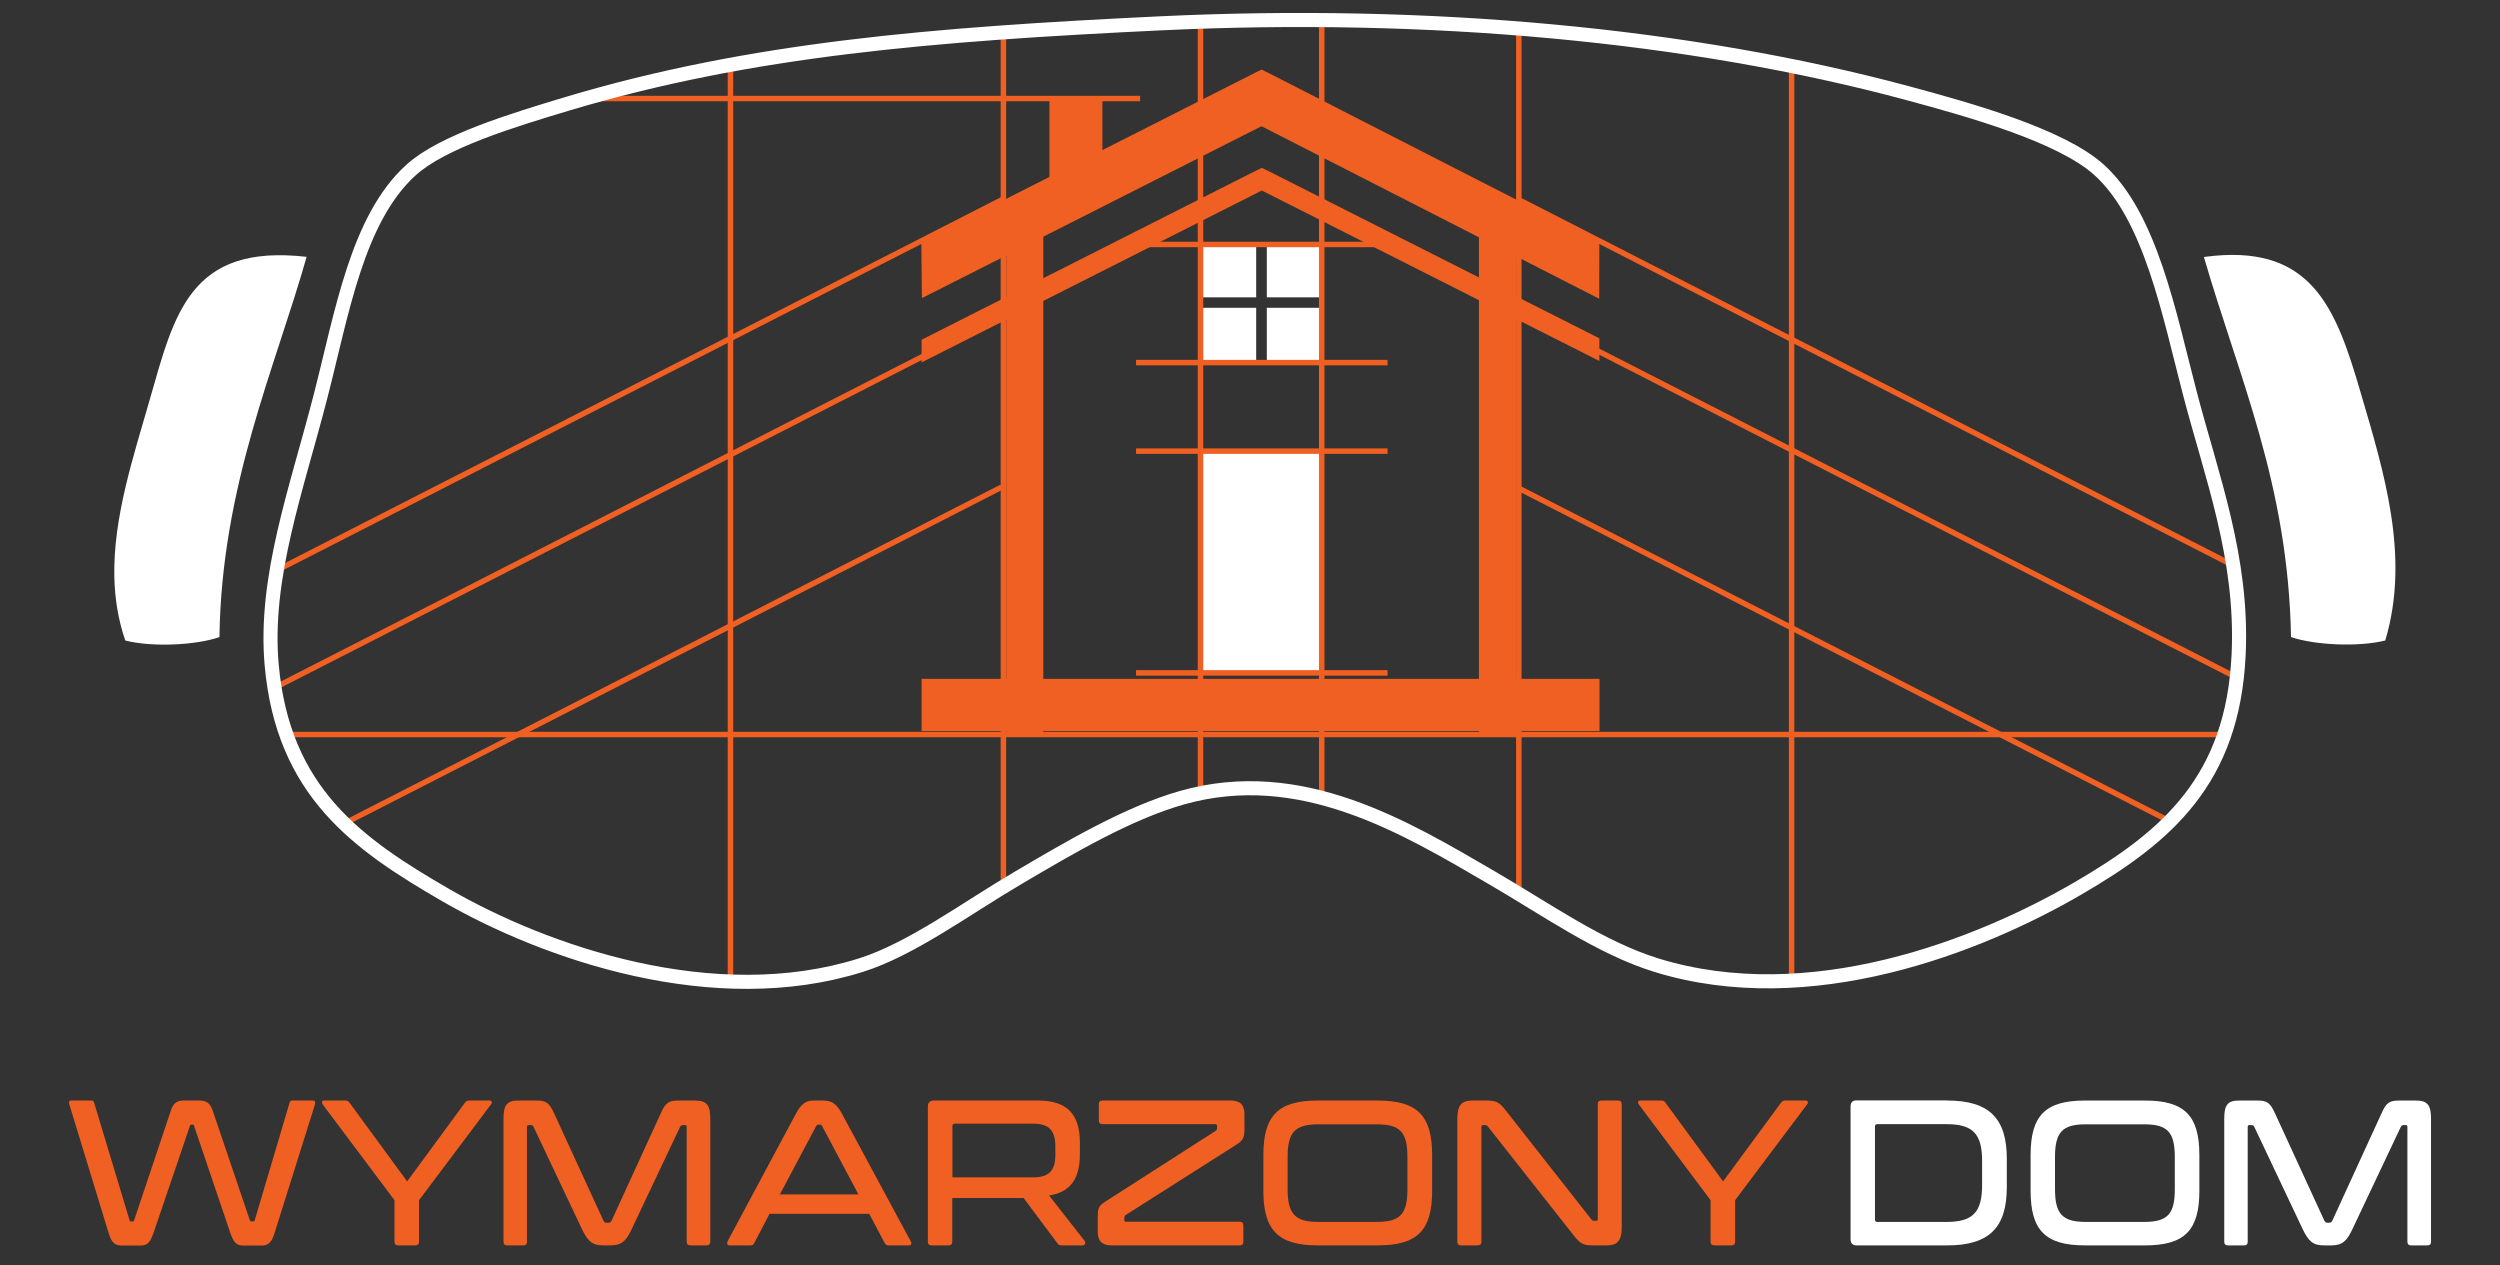 <?xml version="1.0" encoding="UTF-8"?>
<svg xmlns="http://www.w3.org/2000/svg" xmlns:xlink="http://www.w3.org/1999/xlink" id="Blueprint" viewBox="0 0 159.83 80.9">
  <rect x="0" y="0" width="159.83" height="80.9" fill="#333333" stroke="none"/>
  <defs>
    <style>      .cls-1 {        clip-rule: evenodd;      }      .cls-1, .cls-2, .cls-3, .cls-4 {        stroke-width: 0px;      }      .cls-1, .cls-5, .cls-6 {        fill: none;      }      .cls-2, .cls-3 {        fill: #fff;      }      .cls-3, .cls-5 {        fill-rule: evenodd;      }      .cls-5 {        stroke: #fff;        stroke-width: .9px;      }      .cls-7 {        clip-path: url(#clippath);      }      .cls-6 {        stroke: #f06022;        stroke-miterlimit: 10;        stroke-width: .35px;      }      .cls-4 {        fill: #f06022;      }    </style>
    <clipPath id="clippath">
      <path class="cls-1" d="M74.23,1.49c17.09-.81,33.77.71,47.71,4.46,4,1.08,9.83,2.71,12.26,4.91,3.29,2.97,4.47,9.18,5.8,14.27,1.37,5.27,3.41,10.52,3.12,16.72-.37,8.03-4.59,11.64-10.26,14.94-6.35,3.7-17.17,7.95-26.98,4.91-3.58-1.11-7.02-3.56-10.48-5.57-5.56-3.24-12.23-7.29-19.84-5.13-3.45.98-7.24,3.22-10.48,5.13-3.32,1.95-6.8,4.55-10.03,5.57-9.41,2.97-20.19-.8-26.53-4.46-5.68-3.28-10.42-6.62-11.15-14.72-.5-5.59,1.6-11.26,3.12-17.17,1.37-5.31,2.34-11.37,5.8-14.49,2.01-1.82,6.51-3.18,10.03-4.24,11.7-3.49,23.29-4.43,37.9-5.13Z"></path>
    </clipPath>
  </defs>
  <g>
    <path class="cls-4" d="M5.86,70.36c.09,0,.13.04.16.15l2.26,7.49c.01.08.05.09.11.09h.08c.05,0,.09-.01.11-.09l2.34-6.99c.16-.5.4-.65.82-.65h.99c.49,0,.7.17.87.65l2.37,6.99c.03.08.06.09.13.09h.06c.06,0,.1-.01.13-.09l2.22-7.49c.02-.12.1-.15.16-.15h1.36c.13,0,.14.12.1.27l-2.56,8.15c-.2.66-.41.85-.84.85h-1.18c-.44,0-.62-.19-.84-.85l-2.3-6.79c-.01-.08-.04-.09-.1-.09h-.06c-.06,0-.1.01-.11.09l-2.31,6.79c-.23.66-.4.85-.84.85h-1.16c-.5,0-.7-.17-.9-.85l-2.49-8.15c-.05-.15-.03-.27.09-.27h1.34Z"></path>
    <path class="cls-4" d="M22.09,70.36c.13,0,.19.04.25.13l3.69,5.04,3.7-5.04c.08-.09.14-.13.26-.13h1.33c.11,0,.16.12.09.22l-4.62,6.15v2.65c0,.16-.08.24-.24.24h-1.09c-.16,0-.24-.08-.24-.24v-2.65l-4.61-6.15c-.06-.11-.02-.22.1-.22h1.37Z"></path>
    <path class="cls-4" d="M34.3,70.36c.64,0,.82.15,1.14.85l3.14,6.83c.05.09.1.13.19.13h.13c.1,0,.15-.04.2-.13l3.13-6.83c.31-.7.5-.85,1.14-.85h1.09c.74,0,.95.32.95,1.16v7.86c0,.16-.08.24-.24.24h-1.04c-.15,0-.23-.08-.23-.24v-7.32c0-.09-.02-.13-.1-.13h-.14c-.09,0-.14.03-.18.11l-3.08,6.51c-.36.78-.65,1.07-1.36,1.07h-.49c-.7,0-.99-.29-1.36-1.07l-3.08-6.51c-.04-.08-.08-.11-.18-.11h-.13c-.08,0-.11.04-.11.13v7.32c0,.16-.08.24-.23.24h-1.04c-.15,0-.23-.08-.23-.24v-7.86c0-.85.2-1.16.94-1.16h1.13Z"></path>
    <path class="cls-4" d="M52.61,70.36c.54,0,.85.17,1.21.83l4.4,8.16c.09.16.05.27-.13.27h-1.28c-.13,0-.19-.04-.25-.15l-.99-1.87h-6.37l-.98,1.87c-.05.11-.11.15-.25.15h-1.32c-.16,0-.2-.11-.13-.27l4.37-8.16c.35-.66.67-.83,1.11-.83h.62ZM49.86,76.36h5.02l-2.32-4.37c-.05-.08-.09-.09-.15-.09h-.08c-.06,0-.1.01-.15.09l-2.32,4.37Z"></path>
    <path class="cls-4" d="M66.38,70.36c1.9,0,2.66.94,2.66,2.7v.73c0,1.53-.58,2.43-1.97,2.64l2.27,2.9c.08.09.05.29-.14.29h-1.31c-.18,0-.24-.05-.3-.15l-2.15-2.88h-4.56v2.79c0,.16-.08.24-.23.24h-1.1c-.15,0-.23-.08-.23-.24v-8.62c0-.27.13-.4.38-.4h6.67ZM60.89,75.27h5.19c1.02,0,1.39-.48,1.39-1.43v-.57c0-.95-.38-1.43-1.39-1.43h-5.04c-.1,0-.15.04-.15.16v3.27Z"></path>
    <path class="cls-4" d="M78.69,70.36c.59,0,.87.28.87.87v.98c0,.55-.11.71-.53.98l-7.05,4.48c-.08.05-.1.12-.1.21v.12c0,.08.04.11.13.11h7.25c.15,0,.23.08.23.25v1.02c0,.16-.08.24-.23.24h-8.21c-.59,0-.87-.28-.87-.87v-.98c0-.55.09-.7.5-.96l7.02-4.5c.09-.05.11-.12.11-.21v-.12c0-.07-.05-.11-.13-.11h-7.2c-.15,0-.23-.08-.23-.25v-1.02c0-.16.08-.24.23-.24h8.2Z"></path>
    <path class="cls-4" d="M88.08,70.36c2.52,0,3.48.95,3.48,3.49v2.28c0,2.54-.95,3.49-3.48,3.49h-3.83c-2.52,0-3.48-.95-3.48-3.49v-2.28c0-2.54.95-3.49,3.48-3.49h3.83ZM82.32,76.02c0,1.6.48,2.1,1.97,2.1h3.72c1.51,0,1.97-.5,1.97-2.1v-2.04c0-1.6-.46-2.1-1.97-2.1h-3.72c-1.5,0-1.97.5-1.97,2.1v2.04Z"></path>
    <path class="cls-4" d="M95.06,70.36c.66,0,.82.15,1.22.65l5.46,6.95c.05.07.1.09.18.09h.12c.08,0,.11-.04.11-.13v-7.32c0-.16.06-.24.23-.24h1.07c.15,0,.23.08.23.24v7.86c0,.9-.31,1.16-.97,1.16h-.89c-.63,0-.8-.12-1.22-.65l-5.48-6.95c-.05-.07-.1-.09-.18-.09h-.13c-.07,0-.1.04-.1.13v7.32c0,.16-.08.24-.24.24h-1.07c-.15,0-.23-.08-.23-.24v-7.86c0-.9.31-1.16.95-1.16h.92Z"></path>
    <path class="cls-4" d="M106.22,70.36c.13,0,.19.04.25.13l3.69,5.04,3.71-5.04c.08-.09.14-.13.26-.13h1.33c.11,0,.16.12.09.22l-4.62,6.15v2.65c0,.16-.08.24-.24.24h-1.09c-.16,0-.24-.08-.24-.24v-2.65l-4.61-6.15c-.06-.11-.03-.22.1-.22h1.37Z"></path>
    <path class="cls-2" d="M124.49,70.36c2.7,0,3.81,1.15,3.81,3.73v1.8c0,2.58-1.11,3.73-3.81,3.73h-5.8c-.25,0-.38-.13-.38-.4v-8.47c0-.27.13-.4.38-.4h5.8ZM119.87,77.96c0,.11.05.16.15.16h4.43c1.68,0,2.27-.62,2.27-2.36v-1.54c0-1.73-.59-2.35-2.27-2.35h-4.43c-.1,0-.15.05-.15.16v5.93Z"></path>
    <path class="cls-2" d="M137.13,70.36c2.52,0,3.48.95,3.48,3.49v2.28c0,2.54-.95,3.49-3.48,3.49h-3.83c-2.52,0-3.48-.95-3.48-3.49v-2.28c0-2.54.95-3.49,3.48-3.49h3.83ZM131.38,76.02c0,1.6.48,2.1,1.97,2.1h3.72c1.51,0,1.97-.5,1.97-2.1v-2.04c0-1.6-.46-2.1-1.97-2.1h-3.72c-1.5,0-1.97.5-1.97,2.1v2.04Z"></path>
    <path class="cls-2" d="M144.32,70.36c.64,0,.82.15,1.14.85l3.14,6.83c.05.09.1.13.19.13h.12c.1,0,.15-.04.2-.13l3.13-6.83c.31-.7.5-.85,1.14-.85h1.09c.74,0,.95.32.95,1.16v7.86c0,.16-.07.24-.24.24h-1.04c-.15,0-.23-.08-.23-.24v-7.32c0-.09-.03-.13-.1-.13h-.14c-.09,0-.14.03-.18.11l-3.08,6.51c-.36.78-.65,1.07-1.36,1.07h-.49c-.7,0-.99-.29-1.36-1.07l-3.08-6.51c-.04-.08-.08-.11-.18-.11h-.13c-.08,0-.11.04-.11.13v7.32c0,.16-.07.24-.23.24h-1.04c-.15,0-.23-.08-.23-.24v-7.86c0-.85.2-1.16.94-1.16h1.13Z"></path>
  </g>
  <g>
    <g class="cls-7">
      <polygon class="cls-4" points="81.13 4.68 80.66 4.45 80.42 4.56 58.9 15.46 58.94 19.06 80.65 8.07 102.24 19.1 102.25 15.48 81.13 4.68"></polygon>
      <polygon class="cls-4" points="81.38 11.08 80.67 10.73 79.96 11.08 58.92 21.72 58.92 23.17 80.67 12.18 102.25 23.08 102.25 21.63 81.38 11.08"></polygon>
      <rect class="cls-4" x="64.33" y="13.16" width="2.37" height="33.65"></rect>
      <rect class="cls-4" x="94.55" y="13.16" width="2.37" height="33.65"></rect>
      <rect class="cls-4" x="58.92" y="43.4" width="43.34" height="3.34"></rect>
      <rect class="cls-2" x="76.79" y="28.87" width="7.7" height="14.03"></rect>
      <rect class="cls-2" x="76.81" y="15.68" width="3.5" height="3.33"></rect>
      <rect class="cls-2" x="80.99" y="15.68" width="3.5" height="3.33"></rect>
      <rect class="cls-2" x="76.81" y="19.68" width="3.5" height="3.34"></rect>
      <rect class="cls-2" x="80.99" y="19.68" width="3.5" height="3.34"></rect>
      <rect class="cls-4" x="67.09" y="6.36" width="3.39" height="5.87"></rect>
      <line class="cls-6" x1="-22.67" y1="57.09" x2="64.15" y2="12.72"></line>
      <line class="cls-6" x1="2.45" y1="51.69" x2="80.8" y2="11.64"></line>
      <line class="cls-6" x1="159.38" y1="51.69" x2="81.03" y2="11.64"></line>
      <line class="cls-6" x1="64.04" y1="31.14" x2="-15.21" y2="71.69"></line>
      <line class="cls-6" x1="183.69" y1="57.09" x2="97.2" y2="12.82"></line>
      <line class="cls-6" x1="97.13" y1="31.23" x2="176.23" y2="71.69"></line>
      <line class="cls-6" x1="46.7" y1="73.57" x2="46.7" y2="-6.15"></line>
      <line class="cls-6" x1="37.34" y1="6.3" x2="72.89" y2="6.3"></line>
      <line class="cls-6" x1="72.63" y1="28.84" x2="88.71" y2="28.84"></line>
      <line class="cls-6" x1="72.63" y1="23.18" x2="88.71" y2="23.18"></line>
      <line class="cls-6" x1="72.63" y1="15.63" x2="88.71" y2="15.63"></line>
      <line class="cls-6" x1="72.63" y1="43.02" x2="88.71" y2="43.02"></line>
      <line class="cls-6" x1="5.23" y1="46.96" x2="154.42" y2="46.96"></line>
      <line class="cls-6" x1="114.54" y1="-6.15" x2="114.54" y2="72.52"></line>
      <line class="cls-6" x1="64.15" y1="68.28" x2="64.15" y2="-6.15"></line>
      <line class="cls-6" x1="97.1" y1="-6.15" x2="97.1" y2="68.28"></line>
      <line class="cls-6" x1="76.75" y1="68.28" x2="76.75" y2="-6.15"></line>
      <line class="cls-6" x1="84.5" y1="-6.15" x2="84.5" y2="68.28"></line>
    </g>
    <path class="cls-3" d="M19.6,16.43c-2,7.07-5.44,14.63-5.57,24.3-1.49.52-4.29.66-6.02.22-.46-1.34-.67-2.7-.7-4.07-.08-3.79,1.21-7.65,2.26-11.32,1.58-5.5,2.56-9.99,10.03-9.14Z"></path>
    <path class="cls-3" d="M152.49,40.95c-1.73.43-4.53.29-6.02-.22-.18-9.78-3.33-16.58-5.57-24.3,6.92-.95,8.45,3.29,10.03,8.7,1.46,4.98,3.18,10.45,1.56,15.83Z"></path>
    <path class="cls-5" d="M74.23,1.49c17.09-.81,33.77.71,47.71,4.46,4,1.08,9.83,2.71,12.26,4.91,3.29,2.97,4.47,9.18,5.8,14.27,1.37,5.27,3.41,10.52,3.12,16.72-.37,8.03-4.59,11.64-10.26,14.94-6.35,3.7-17.17,7.95-26.98,4.91-3.58-1.11-7.02-3.56-10.48-5.57-5.56-3.24-12.23-7.29-19.84-5.13-3.45.98-7.24,3.22-10.48,5.13-3.32,1.95-6.8,4.55-10.03,5.57-9.41,2.97-20.19-.8-26.53-4.46-5.68-3.28-10.42-6.62-11.15-14.72-.5-5.59,1.6-11.26,3.12-17.17,1.37-5.31,2.34-11.37,5.8-14.49,2.01-1.82,6.51-3.18,10.03-4.24,11.7-3.49,23.29-4.43,37.9-5.13Z"></path>
  </g>
</svg>

